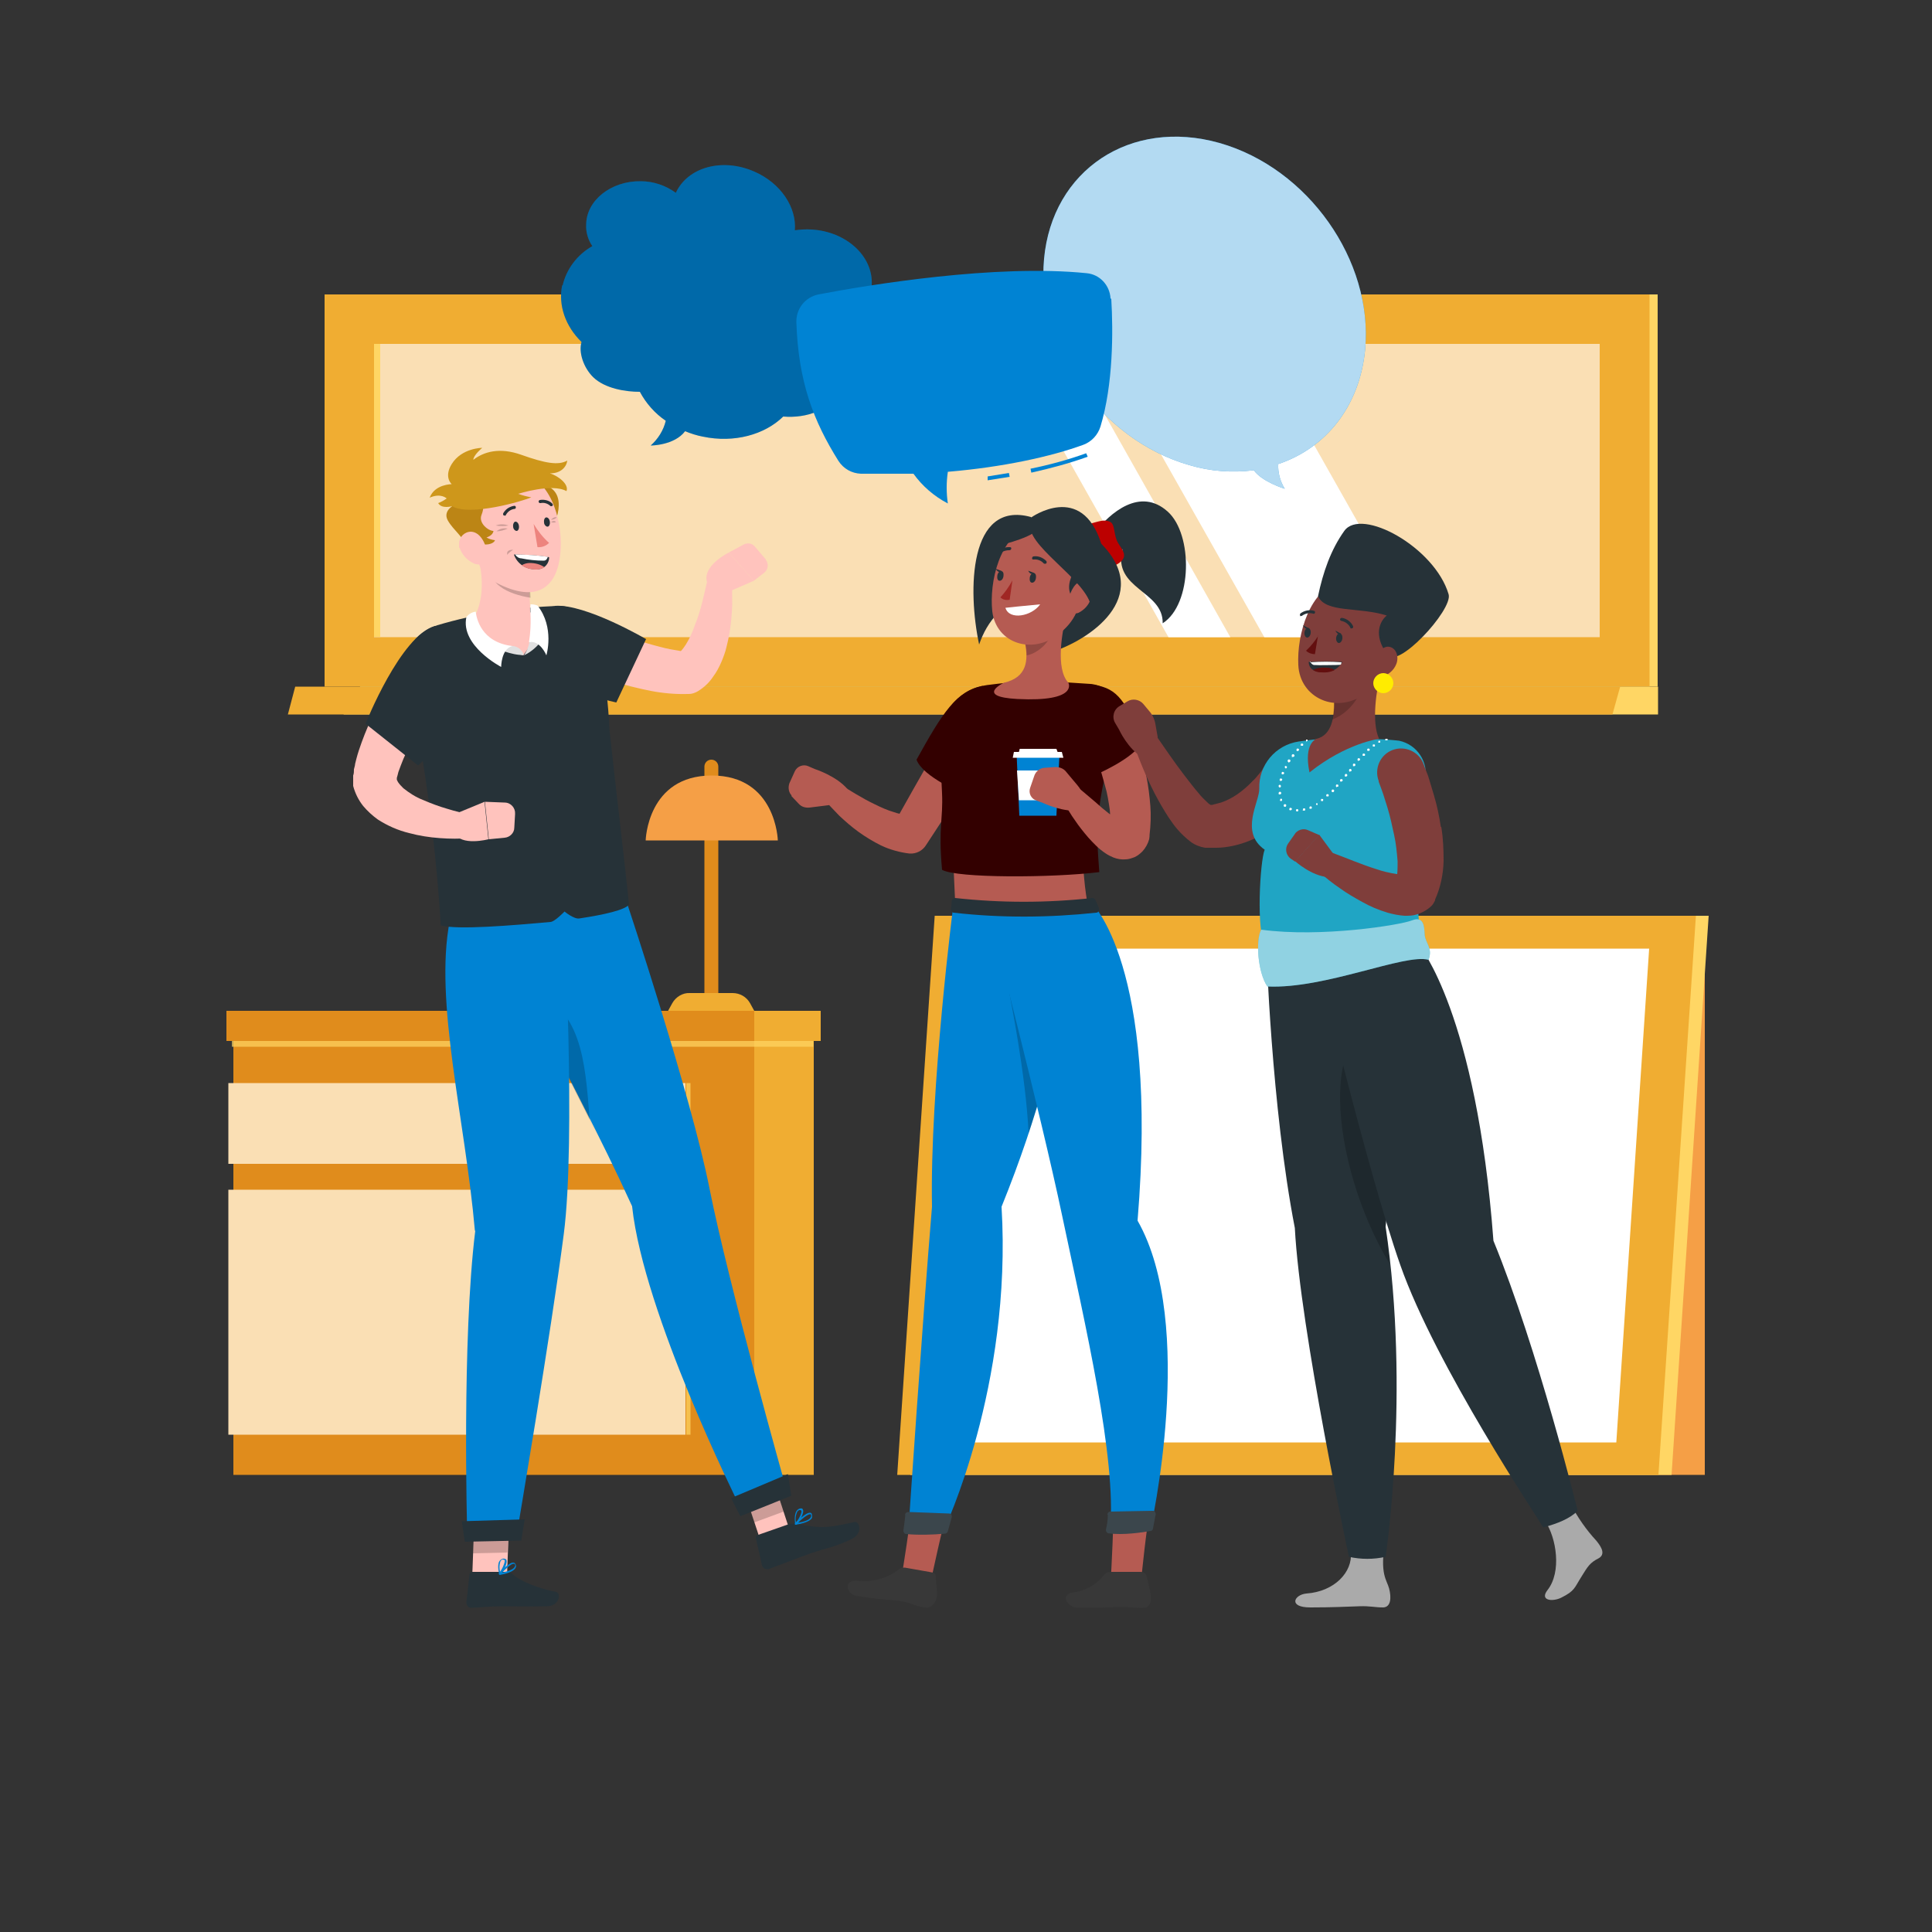 <?xml version="1.0" encoding="UTF-8"?>
<svg xmlns="http://www.w3.org/2000/svg" version="1.1" viewBox="0 0 500 500">
  <rect x="0" y="0" width="500" height="500" fill="#333333" stroke="none"/>
  <defs>
    <style>
      .cls-1 {
        mix-blend-mode: multiply;
      }

      .cls-1, .cls-2, .cls-3, .cls-4, .cls-5, .cls-6 {
        isolation: isolate;
      }

      .cls-1, .cls-4 {
        opacity: .7;
      }

      .cls-1, .cls-7 {
        fill: #ffd664;
      }

      .cls-8 {
        fill: #20a5c4;
      }

      .cls-9 {
        fill: #630f0f;
      }

      .cls-10 {
        fill: #263238;
      }

      .cls-11 {
        fill: #f0ad32;
      }

      .cls-12, .cls-3, .cls-4, .cls-6 {
        fill: #fff;
      }

      .cls-13 {
        fill: #383838;
      }

      .cls-14 {
        fill: #e08c1c;
      }

      .cls-15 {
        fill: #300;
      }

      .cls-16 {
        fill: #e0e0e0;
      }

      .cls-17 {
        fill: #fadfb4;
      }

      .cls-3 {
        opacity: .5;
      }

      .cls-18 {
        fill: #a02724;
      }

      .cls-19 {
        fill: #bc0000;
      }

      .cls-20 {
        fill: #7f3e3b;
      }

      .cls-5 {
        opacity: .2;
      }

      .cls-21 {
        fill: #b55b52;
      }

      .cls-22 {
        display: none;
      }

      .cls-23 {
        fill: #bc8515;
      }

      .cls-24 {
        fill: #f59f46;
      }

      .cls-25 {
        fill: #ce971b;
      }

      .cls-26 {
        fill: #aaa;
      }

      .cls-27 {
        fill: #ed847e;
      }

      .cls-28 {
        fill: #ffec00;
      }

      .cls-29 {
        fill: #0083d3;
      }

      .cls-30 {
        fill: #ffd18d;
      }

      .cls-31 {
        fill: #ffc3bd;
      }

      .cls-6 {
        opacity: .1;
      }
    </style>
  </defs>
  <!-- Generator: Adobe Illustrator 28.7.0, SVG Export Plug-In . SVG Version: 1.2.0 Build 136)  -->
  <g>
    <g id="Layer_1">
      <g id="Layer_1-2" data-name="Layer_1">
        <g class="cls-2">
          <g id="Layer_1-2">
            <g id="freepik--background-complete--inject-2">
              <rect class="cls-11" x="195.2" y="263.2" width="15.4" height="118.5"/>
              <rect class="cls-14" x="60.4" y="263.2" width="134.8" height="118.5"/>
              <rect class="cls-17" x="59.1" y="307.9" width="118.3" height="63.4"/>
              <rect class="cls-17" x="59.1" y="280.3" width="118.3" height="20.9"/>
              <rect class="cls-1" x="177.6" y="307.9" width="1.1" height="63.4"/>
              <rect class="cls-1" x="177.6" y="280.3" width="1.1" height="20.9"/>
              <rect class="cls-1" x="60" y="268.2" width="150.5" height="2.7"/>
              <rect class="cls-11" x="195.2" y="261.6" width="17.2" height="7.8"/>
              <rect class="cls-14" x="58.6" y="261.6" width="136.6" height="7.8"/>
              <rect class="cls-24" x="400.4" y="240.7" width="40.8" height="141"/>
              <polygon class="cls-7" points="235.6 381.7 432.6 381.7 442.2 237 245.2 237 235.6 381.7"/>
              <polygon class="cls-11" points="232.2 381.7 429.2 381.7 438.9 237 241.9 237 232.2 381.7"/>
              <polygon class="cls-12" points="244.2 373.3 418.3 373.3 426.8 245.5 252.8 245.5 244.2 373.3"/>
              <path class="cls-14" d="M185.9,257.2h-3.6v-58.8c0-1,.8-1.8,1.8-1.8h0c1,0,1.8.8,1.8,1.8v58.8Z"/>
              <path class="cls-11" d="M195.3,261.6h-22.4l1.1-2c.9-1.6,2.7-2.7,4.5-2.6h11.1c1.9,0,3.6,1,4.5,2.6l1.1,2h0Z"/>
              <path class="cls-24" d="M167.1,217.5s.4-16.8,17.1-16.8,17.1,16.8,17.1,16.8h-34.2Z"/>
              <rect class="cls-7" x="93.2" y="76.2" width="335.8" height="101.5"/>
              <rect class="cls-11" x="84" y="76.2" width="342.9" height="101.5"/>
              <polygon class="cls-7" points="93.2 177.7 429.1 177.7 429.1 184.9 88.9 184.9 93.2 177.7"/>
              <polygon class="cls-11" points="76.4 177.7 419.3 177.7 417.3 184.9 74.5 184.9 76.4 177.7"/>
              <rect class="cls-17" x="96.8" y="89" width="317.2" height="75.9"/>
              <polygon class="cls-12" points="368.2 164.9 325.3 89 284.3 89 327.2 164.9 368.2 164.9"/>
              <polygon class="cls-12" points="318.4 164.9 275.6 89 259.6 89 302.4 164.9 318.4 164.9"/>
              <rect class="cls-7" x="96.8" y="89" width="1.6" height="75.8"/>
            </g>
            <g id="freepik--Shadow--inject-2" class="cls-22">
              <ellipse id="freepik--path--inject-2" class="cls-30" cx="250.4" cy="415.9" rx="193.9" ry="11.3"/>
            </g>
            <g id="freepik--character-1--inject-2">
              <polygon class="cls-31" points="198.1 402.6 205.6 399.8 199.8 382.1 192.2 384.8 198.1 402.6"/>
              <path class="cls-10" d="M204.3,394.4l-8.3,2.9c-.3.1-.5.4-.4.7l1.6,7.1c.2.7.9,1.1,1.6,1h.1c3-1.1,7.2-2.8,10.9-4.1,4.4-1.5,5.7-1.4,10.6-3.7,3-1.4,2.1-4.7.7-4.4-6.4,1.4-8.2,1.8-14.7.5-.7-.2-1.4-.1-2.1,0h0Z"/>
              <polygon class="cls-5" points="199.8 382.1 202.8 391.2 195.2 394 192.2 384.8 199.8 382.1"/>
              <path class="cls-29" d="M205.9,394.6s-.1,0-.2-.1v-.2c.3-.3,2.9-3,4-2.8.2,0,.4.2.4.4h0c.1.3.1.7,0,1-.6,1-2.9,1.5-4.2,1.7h0ZM209.6,391.9c-.6,0-2.1,1.2-3.1,2.2,1.8-.3,3-.8,3.3-1.4s.1-.5,0-.7c0,0,0-.1-.2-.2h0Z"/>
              <path class="cls-29" d="M205.9,394.6h0s-.1,0-.1-.1c0,0-.4-2.2.3-3.4.2-.3.5-.6.9-.7h0c.5-.1.7,0,.8.3.4.8-.9,3.1-1.7,3.9h-.2ZM207.2,390.8h-.2c-.3,0-.5.2-.7.5-.4.9-.5,1.8-.3,2.7.8-.9,1.6-2.6,1.4-3.1h-.2Z"/>
              <path class="cls-29" d="M163.6,312.2c-17.5-38.4-30.8-54.8-29.5-75.5l28.2-2.9s16.6,49.9,21.3,73.7c4.9,24.7,19.9,77.9,19.9,77.9l-12.5,3.5s-24.4-48.9-27.4-76.6h0Z"/>
              <path class="cls-5" d="M136.8,255.9c3,9.1,8.3,18.9,14.8,31.9s.7,1.3,1,1.9c-1.2-15.7-2.2-28.9-15.8-33.8Z"/>
              <polygon class="cls-10" points="203.9 381.5 204.8 387.1 191.6 392.4 189.2 387.7 203.9 381.5"/>
              <polygon class="cls-31" points="122.8 392.4 122.1 411 131.1 410.9 131.8 392.2 122.8 392.4"/>
              <path class="cls-10" d="M130.9,406.8h-8.8c-.3.1-.6.4-.6.7l-.8,7.2c0,.7.5,1.4,1.2,1.4h0c3.2-.1,4.2-.4,8.1-.4s6.1.1,11.5,0c3.3,0,3.8-3.4,2.4-3.7-4.5-.9-9.2-2.7-11.2-4.6-.6-.4-1.3-.6-2-.6h.2Z"/>
              <polygon class="cls-5" points="122.8 392.4 122.4 402 131.3 401.8 131.8 392.2 122.8 392.4"/>
              <path class="cls-29" d="M129.3,407.5s-.1,0-.2-.1v-.2c.3-.3,2.7-3,3.8-2.8.2,0,.4.2.5.4h0c.2.3.2.7,0,1-.5,1-2.8,1.6-4.1,1.8h0ZM132.9,404.7c-.6,0-2,1.3-3,2.3,1.8-.4,3-.9,3.3-1.5s.1-.5,0-.7c0,0-.1-.1-.2-.1h-.1Z"/>
              <path class="cls-29" d="M129.3,407.5h0s-.1,0-.1-.1c0,0-.6-2.2,0-3.3.2-.3.5-.6.9-.7h0c.3-.1.7,0,.9.2.5.8-.7,3.1-1.5,3.9h-.2,0ZM130.3,403.6h-.2c-.3,0-.5.3-.6.5-.3.9-.3,1.8-.1,2.7.7-.9,1.4-2.7,1.2-3.1h-.3,0Z"/>
              <path class="cls-29" d="M122.9,318.5c-2.5-28.8-10.6-59.3-6.5-80.2l29.5-2.6s3.2,59.2,0,83.7c-3.3,25.5-12,76.7-12,76.7l-13,.2s-1.4-49.6,2.1-77.8h0Z"/>
              <polygon class="cls-10" points="135.8 393.2 134.9 398.7 120.3 399 119.5 393.7 135.8 393.2"/>
              <path class="cls-31" d="M189.3,149.6c0-1.7-1.2-3.1-2.8-3.2-1.7,0-3.1,1.2-3.2,2.8h0c-.5,2.1-1,4.4-1.5,6.4s-1.1,4.1-1.9,6c-.6,1.8-1.4,3.6-2.4,5.2-.4.6-.8,1.2-1.3,1.7-1.8-.3-3.6-.6-5.4-1.1-2.4-.6-5-1.4-7.5-2.2s-5-1.7-7.5-2.7-5-1.9-7.4-2.9h-.1c-3.2-1.2-6.7.5-7.8,3.6-1.1,3,.3,6.3,3.1,7.6,2.7,1.2,5.3,2.2,8,3.2s5.4,1.9,8.2,2.7,5.6,1.5,8.6,2.1c3.1.6,6.4.9,9.6.8h.3c.8,0,1.6-.3,2.3-.7,1.6-1,2.9-2.2,3.9-3.7.9-1.2,1.6-2.5,2.2-3.9.5-1.2,1-2.5,1.3-3.8.3-1.2.6-2.5.8-3.7.4-2.4.6-4.8.7-7.2,0-2.4,0-4.8-.2-7.2v.2h0Z"/>
              <path class="cls-31" d="M187.3,153.7l7.8-3.4-6.5-7.3s-7.3,3.6-5.5,8l4.2,2.6h0Z"/>
              <path class="cls-31" d="M198.2,144.8l-2.8-3.3c-.7-.9-1.9-1.1-2.9-.6l-3.9,2.1,6.5,7.3,2.7-2.1c1-.8,1.2-2.3.4-3.3h0Z"/>
              <path class="cls-10" d="M143.6,156.8c7.9-.6,23.6,8.6,23.6,8.6l-7.7,16.4c-4.8-1-9.3-2.9-13.4-5.5-2.2-1.4-11.9-18.8-2.5-19.4h0Z"/>
              <path class="cls-10" d="M144.4,156.8c-10.6.4-21.1,2-31.2,5-4.8,1.5-9,6-8.1,10.9,2.1,12,6.7,32.1,9,66.8,4.3,1.2,18.4,0,28.4-.9,1.1-.1,3.6-2.7,3.6-2.7,0,0,2.4,2,3.8,1.8,6.6-1,11.8-2.2,12.9-3.6-1-9.9-3.6-31.5-5.1-45.5-.2-5.5-1.1-15.8-3.3-21.5-2.2-5.5-4.1-10.4-10-10.3Z"/>
              <path class="cls-31" d="M124,145.2c1.3,5.9.9,12.2-2.5,16.4,2.5,3.7,8.2,6.6,13.9,8,3.6-4.4,3.4-8.9,1.8-11.3,0-3.4-.4-5.7-.2-8.2,0,0-13-4.9-13-4.9Z"/>
              <path class="cls-16" d="M135.6,169.6c.7-1,1.2-2.2,1.4-3.4.1-1.8,3.3-.6,3.3-.6-1.2,1.7-2.8,3.1-4.7,4Z"/>
              <path class="cls-16" d="M135.6,169.6c-.4-1.3-1.5-2.3-2.9-2.4-1.6-.2-3.2,0-4.7.4,0,0,4.5,2.1,7.6,1.9h0Z"/>
              <path class="cls-5" d="M128.2,143.5h0Z"/>
              <path class="cls-5" d="M137.1,150.1l-10.2-4.5c-1,5.4,4.3,8.1,10.4,9.1-.1-1.5-.2-3-.1-4.6h0Z"/>
              <path class="cls-23" d="M137.1,125.4c7.5-.9,9.2,4.4,5.9,11.2-3.6-2.6-5.8-6.7-5.9-11.2Z"/>
              <path class="cls-31" d="M121.6,135.2c1.5,7.8,1.5,12.9,6.6,15.5,11.2,5.9,16,.8,16.8-7.3.8-7.3-1.8-18.9-9.9-21-5.9-1.5-11.9,2-13.4,7.9-.4,1.6-.5,3.3,0,4.9h0Z"/>
              <path class="cls-23" d="M123.8,140.7c3,.7,4.2-.4,4.3-.9-.8-.1-1.5-.3-2.2-.7,0,0,1.7-.5,1.8-1.7-1.3,0-3.9-2-3.1-4.1s.5-2.7-.9-3.2c-2.5-.7-5.2-.8-7.8-.4.5.4,1,.7,1.6,1,0,0-3,1.5-1.6,4s4.4,4.6,4.2,6.1c2.4.9,3.6,0,3.6,0h0Z"/>
              <path class="cls-25" d="M142.4,122.5c2.7,0,4.2-1.6,4.4-3.3-2.3,1.3-5.7.7-11.9-1.5-5.6-2-9.7-.8-12.4,1.3,0-1.2,2.3-3.1,2.3-3.1,0,0-5.3,0-7.9,4.2-2.1,3.4,0,5.2,0,5.2,0,0-4.4,0-5.7,3.5,2.9-1.3,4.4.2,4.4.2-.7.5-1.4.9-2.2,1.2.9,1.6,3.6.8,3.6.8,4.6,2.7,18.3-1.3,20.5-2.3-1.2-.2-2.3-.5-3.4-.9,0,0,8.8-2.8,12.5-.7.7-1.7-2-3.9-4.3-4.6h0Z"/>
              <path class="cls-10" d="M142.1,144.2s-2.4-.6-9.1-.7c.8,2.4,3.2,4,5.8,3.8,1.6.2,3.1-1,3.3-2.7v-.4h0Z"/>
              <path class="cls-27" d="M137.1,145.7c1.3,0,2.7.3,3.8,1.1-.6.4-1.4.6-2.1.6-1.3,0-2.7-.3-3.8-1.1.6-.4,1.4-.6,2.1-.6Z"/>
              <path class="cls-12" d="M141.8,144.1c-.2.4-.3.9-1,1-2,0-4-.2-5.9-.6-.6,0-1.2-.4-1.6-1,2.8,0,5.7.2,8.5.6Z"/>
              <path class="cls-5" d="M132.8,142.3s-1.9-.2-1.5,1.3c.3-.6,1.5-1.3,1.5-1.3Z"/>
              <path class="cls-5" d="M131.6,136c-1.1-.4-2.3-.4-3.3,0,1.1.2,2.2.2,3.3,0Z"/>
              <path class="cls-5" d="M131.4,136.8c-1-.2-2.1,0-2.9.7,1,0,2-.3,2.9-.7Z"/>
              <path class="cls-5" d="M142.6,134.5s.8-.9,1.5-.6c-.4.4-.9.6-1.5.6Z"/>
              <path class="cls-5" d="M142.6,135.1s.8-.6,1.3,0c-.4.2-.9.2-1.3,0Z"/>
              <path class="cls-31" d="M119,141.9c.6,1.7,1.9,3.1,3.6,3.9,2.2,1,3.7-.9,3.4-3.1-.3-2-1.7-5-4.1-5.1-1.7,0-3.1,1.4-3.1,3.1s0,.8.2,1.2h0Z"/>
              <path class="cls-10" d="M132.8,136.3c0,.6.5,1.1.9,1.1s.7-.6.6-1.3-.5-1.1-.9-1.1-.7.7-.6,1.3Z"/>
              <path class="cls-10" d="M140.8,135.2c0,.6.5,1.1.9,1.1s.7-.6.6-1.3-.5-1.1-.9-1.1-.7.6-.6,1.3Z"/>
              <path class="cls-27" d="M138.1,135.6c1.1,1.8,2.4,3.5,4,4.9-.8.8-1.9,1.2-3,1.1l-1-6Z"/>
              <path class="cls-10" d="M130.6,133.4h-.2c-.2,0-.2-.3-.2-.5h0c.6-1.1,1.6-1.8,2.9-2,.2,0,.4.1.4.4h0c0,.2-.1.4-.3.4h0c-1,.1-1.8.7-2.3,1.6,0,.1-.2.2-.3.2h0Z"/>
              <path class="cls-10" d="M142.9,131h-.4c-.7-.7-1.7-1-2.6-.8-.2,0-.4,0-.5-.3h0c0-.2,0-.4.3-.5,1.2-.2,2.5.1,3.3,1,.1.2.1.4,0,.5h-.2,0Z"/>
              <path class="cls-31" d="M122.6,211h-.2c-2.2-.5-4.5-1-6.7-1.7-2.1-.6-4.2-1.4-6.3-2.3-1.8-.7-3.5-1.8-5-3-.5-.5-1-1-1.4-1.6l-.3-.6h0v-.5l.2-.7.2-.8c.4-1.1.8-2.2,1.3-3.4,1-2.3,2.2-4.7,3.4-7.1s2.4-4.8,3.7-7.1l3.8-7.1h0c1.6-3,.5-6.7-2.5-8.3-2.9-1.6-6.5-.6-8.1,2.3-1.5,2.5-2.8,4.9-4.1,7.4s-2.6,5-3.7,7.6-2.3,5.2-3.3,8c-.5,1.4-1,2.8-1.4,4.4l-.3,1.2c0,.4-.2.9-.3,1.4,0,.5,0,1.1-.2,1.6v2h0v.7c.5,1.9,1.4,3.7,2.6,5.2,1.1,1.3,2.4,2.5,3.8,3.5,2.5,1.6,5.2,2.8,8.1,3.5,2.6.7,5.2,1.1,7.9,1.3,2.6.2,5.2.2,7.8,0,1.7.1,3.1-1.1,3.2-2.8s-1.1-3.1-2.8-3.2h.6Z"/>
              <path class="cls-10" d="M112.6,162c-8.9,2.4-18,25.3-18,25.3l13.6,10.8s8.4-7.3,10.2-15.8c1.4-6.6,3.3-22.7-5.8-20.2h0Z"/>
              <path class="cls-31" d="M117.9,210.6l7.5-3.1,1,9.7s-7.2,1.9-8.8-1.7l.3-5h0Z"/>
              <path class="cls-31" d="M133.3,210.7l-.2,3.5c0,1.4-1.2,2.5-2.5,2.6l-4.1.4-1-9.7,5.1.2c1.6,0,2.8,1.4,2.7,2.9h0Z"/>
              <path class="cls-12" d="M123.1,158.2c.2,1.8,1.4,8,9.5,9-2.9.7-2.9,5.4-2.9,5.4,0,0-10.6-5.5-9-12.9.6-.8,1.5-1.3,2.4-1.4h0Z"/>
              <path class="cls-12" d="M137.3,156.4c-.2,1.9.4,4.6-.4,9.8,2.9-.6,4.5,3.4,4.5,3.4,0,0,2.2-7.2-2.3-12.9-.6-.2-1.1-.3-1.7-.3h-.1Z"/>
            </g>
            <g id="freepik--character-2--inject-2">
              <path class="cls-10" d="M283.1,138.1c4.2-5.5,12-12.1,19.1-5.7,6.6,5.9,6.4,24-1.3,28.9.2-8.5-13.1-8.8-10.4-19.2-1.4,1.8-3.1,3.4-5,4.6l-2.4-8.6h0Z"/>
              <path class="cls-19" d="M281.2,135.8c3.6-1,4.5-1.4,6-.8s.9,3.5,2.2,5.6,3.1,3.9-1.2,5.9c-3.8-2.4-6.4-6.3-7-10.8h0Z"/>
              <path class="cls-10" d="M266.8,133.8c-16.1-4.4-16.4,19-13.4,33,1-3,2.6-5.8,4.8-8.1l13.8,10.1c9.7-3,26.6-14.2,13-28.1-5.1-16.1-18.1-6.8-18.1-6.8h0Z"/>
              <path class="cls-21" d="M288.1,387.3l9.9.7c-1.4,7.9-2.6,20.3-2.6,20.3h-7.9s.9-15.6.6-21Z"/>
              <path class="cls-21" d="M236.1,387.3l9.8.7c-2.2,7.9-4.8,20.3-4.8,20.3h-7.8s2.6-15.6,2.8-21Z"/>
              <path class="cls-13" d="M278.9,416.1c6.8,0,6.3-.1,10.2-.2,3.3-.1,4,.3,6.7.2,2.2,0,2.3-2.2,1.8-4.6-.2-.9-.5-2-.8-3.4-.1-.8-.8-1.3-1.6-1.3h-8c-.6,0-1.1.3-1.5.8-1.9,2.5-4.8,4.1-7.9,4.5-3.7.5-1.5,4,1.2,4h-.1Z"/>
              <path class="cls-13" d="M221.6,413c6.6,1.1,7.3.8,11,1.3,3.2.4,3.5,1.2,6.7,1.7,2.1.4,3.3-1.9,3.2-3.8,0-1.1-.3-2.5-.3-3.8s-.5-1.4-1.2-1.5l-6.8-1.2c-.5,0-1.1,0-1.5.4-3.1,2.4-7,3.5-10.9,3-3.6-.3-2.8,3.4-.2,3.9Z"/>
              <path class="cls-29" d="M246.8,233.6s-6.2,48.2-5.6,78.7c-2.4,28.7-6.1,83.6-6.1,83.6.1,1.5,7.9.9,9.2,0,0,0,17.7-37.1,14.9-83.6,19.7-48.6,18.5-78.8,18.5-78.8h-30.9Z"/>
              <path class="cls-5" d="M272.2,272.5c-1.5,6.3-3.5,13.2-6,20.8-.7-15.2-4.9-35.7-5-36.4l11,15.6Z"/>
              <path class="cls-29" d="M255.2,233.6s14.1,54.4,19.7,81.1c5.9,28,14.1,62.7,12.4,81.3,1.6.9,7.2,1,10.4,0,0,0,12.1-53.1-3.3-80.1,5.5-66.4-12-82.3-12-82.3h-27.2Z"/>
              <path class="cls-10" d="M286.7,392.1c0,1.3-.2,2.6-.5,3.8,0,.4.2.8.6.9h0c3.8.6,9.3-.3,11-.6.3,0,.6-.3.6-.7l.7-3.6c0-.4-.2-.8-.6-.9h-.2l-11,.2c-.4,0-.7.4-.7.8h.1Z"/>
              <path class="cls-6" d="M286.7,392.1c0,1.3-.2,2.6-.5,3.8,0,.4.2.8.6.9h0c3.8.6,9.3-.3,11-.6.3,0,.6-.3.6-.7l.7-3.6c0-.4-.2-.8-.6-.9h-.2l-11,.2c-.4,0-.7.4-.7.8h.1Z"/>
              <path class="cls-10" d="M234.3,392c-.1,1-.3,2.8-.5,4.1,0,.4.2.8.6.9h0c3.4.3,6.8.2,10.2-.1.3,0,.6-.3.7-.6l1-3.6c.1-.4,0-.8-.5-1h-.2l-10.5-.4c-.5,0-.8.3-.9.7h0Z"/>
              <path class="cls-6" d="M234.3,392c-.1,1-.3,2.8-.5,4.1,0,.4.2.8.6.9h0c3.4.3,6.8.2,10.2-.1.3,0,.6-.3.7-.6l1-3.6c.1-.4,0-.8-.5-1h-.2l-10.5-.4c-.5,0-.8.3-.9.7h0Z"/>
              <path class="cls-21" d="M255.2,183.3c-2.6-1.6-6-.8-7.6,1.8h0c-1.4,2.3-2.8,4.7-4.2,7s-2.7,4.7-4.1,7c-2.2,3.8-4.3,7.6-6.5,11.5-.4-.1-.9-.2-1.4-.4-1.7-.5-3.3-1.2-4.9-2-1.7-.8-3.3-1.7-5-2.7s-3.3-2-4.9-3.1h-.1c-1.3-.9-3-.6-3.8.7-.7,1-.6,2.3.2,3.3.7.9,1.4,1.7,2.1,2.4s1.5,1.6,2.2,2.3c1.6,1.5,3.2,2.9,5,4.2s3.8,2.5,5.8,3.5c2.3,1.1,4.9,1.8,7.4,2.1,1.7.1,3.3-.7,4.2-2.1l.2-.3c3-4.6,6-9.1,8.9-13.8,1.4-2.3,2.9-4.6,4.3-7s2.8-4.7,4.1-7.1c1.4-2.6.5-5.8-2-7.4h.1Z"/>
              <path class="cls-21" d="M204.8,206l1.9,2c.7.8,1.7,1.1,2.8,1l4.8-.6c1.9-.3,3.6-1.4,4.5-3.1l.6-1c-2.9-3.5-8.6-5.3-8.6-5.3l-1.6-.7c-1.3-.6-2.9,0-3.5,1.3h0l-1.4,3.1c-.4,1.1-.2,2.4.6,3.2h-.1Z"/>
              <path class="cls-15" d="M254.3,177.5c-6.8,1.3-10.4,7-17.1,19.1,1.6,4.5,12.1,8.8,12.1,8.8,0,0,16.1-19.1,5-27.8h0Z"/>
              <path class="cls-21" d="M280.4,225.1c.2,2.8.5,5.7,1,8.5h-34.2l-.4-8.7s26.5-1.5,33.6.3h0Z"/>
              <path class="cls-15" d="M243.6,189.5c-.2,5.3-.1,10.6.2,15.8.3,6.9-1,8.6,0,19.8,3.8,2.2,28.5,2.1,40.7.6-.7-9.8-1.6-16.3,5-38.2,1.5-5.1-1.9-10-7.3-10.5-1.5-.1-3-.2-4.6-.3-5.6-.4-11.1-.4-16.7,0-1.8.1-3.7.4-5.5.6-6.5.9-11.6,6.2-11.8,12.3h0Z"/>
              <path class="cls-21" d="M276.3,157.9c-1.5,5.4-3.2,15.2.2,18.8,0,0,2.7,5-13.2,4.2-11.1-.6-3.5-4.2-3.5-4.2,6.1-1.4,6.3-5.9,5.5-10.1l10.9-8.8h.1Z"/>
              <path class="cls-5" d="M271.9,161.4l-6.5,5.2c.2,1,.3,2,.3,3,2.3-.3,5.6-2.9,6.1-5.2.2-1,.3-2,.1-2.9h0Z"/>
              <path class="cls-21" d="M281.1,148.2c-1.5,8.2-2,11.6-6.7,15.6-7,5.9-16.6,2.8-17.6-5.6-.8-7.5,1.8-19.6,10.2-22.3,5.5-2,11.6.9,13.6,6.4.7,1.9.8,3.9.4,5.8h.1Z"/>
              <path class="cls-10" d="M278.1,147.7c-3.2,5.1,0,7.6,0,7.6l3.7-3.6-3.7-4Z"/>
              <path class="cls-12" d="M260.2,157.3s4.5-.5,9-.9c-2.2,3.1-8,4.2-9,.9Z"/>
              <path class="cls-10" d="M268.1,149.6c-.1.7-.5,1.2-1,1.2s-.7-.6-.6-1.3.5-1.2,1-1.2.7.6.6,1.3Z"/>
              <path class="cls-10" d="M259.7,149.1c-.1.7-.5,1.2-1,1.2s-.7-.6-.6-1.3.5-1.2,1-1.2.7.6.6,1.3Z"/>
              <path class="cls-10" d="M259.3,147.8l-1.6-.6s.7,1.4,1.6.6Z"/>
              <path class="cls-18" d="M261.9,150.4c-.8,1.5-1.9,3-3,4.2.6.6,1.5.8,2.4.6l.7-4.9h-.1Z"/>
              <path class="cls-21" d="M282.2,155.2c-.5,1.5-1.7,2.7-3.1,3.4-1.8.7-2.9-1.4-2.5-3.6.4-2,1.8-4.8,3.7-4.5s2.7,2.7,1.9,4.7h0Z"/>
              <path class="cls-10" d="M266.8,135c-2.3,5.8,14.7,15,15.6,22.2,4.2-7.1.1-27.6-15.6-22.2Z"/>
              <path class="cls-10" d="M267.9,134.7c-5.9,1.6-7.6,6-7.6,6,0,0,12.3-3.1,7.6-6Z"/>
              <path class="cls-10" d="M270.4,145.9c-.1,0-.2,0-.3-.1-.7-.8-1.7-1.1-2.6-1-.2,0-.4,0-.4-.3h0c0-.2.1-.4.3-.5,1.3-.2,2.5.3,3.4,1.2.1.2.1.4,0,.6,0,0-.2.1-.3.1h-.1Z"/>
              <path class="cls-10" d="M258.2,143.7h-.3c-.2-.2-.2-.4,0-.6h0c.9-1,2.1-1.6,3.5-1.5.2,0,.4.2.3.4h0c0,.2-.2.4-.5.4-1.1,0-2.1.4-2.7,1.2,0,0-.2.1-.3.1h0Z"/>
              <path class="cls-10" d="M267.7,148.3l-1.6-.6s.6,1.4,1.6.6Z"/>
              <polygon class="cls-29" points="273.4 211.1 263.8 211.1 263.1 195.3 274.2 195.3 273.4 211.1"/>
              <polygon class="cls-12" points="270.4 207.1 263.7 207.1 263.2 199.4 270.4 199.4 270.4 207.1"/>
              <polygon class="cls-12" points="274.8 194.6 273.7 194.6 273.4 193.8 263.9 193.8 263.7 194.6 262.4 194.6 262.1 196.1 275.2 196.1 274.8 194.6"/>
              <path class="cls-21" d="M270.4,198.7l2.7-.2c1,0,2,.3,2.7,1.1l3.1,3.7c1.3,1.5,1.7,3.5,1.2,5.3l-.3,1.1c-4.5.7-9.9-1.9-9.9-1.9l-1.6-.6c-1.4-.4-2.2-1.9-1.7-3.3h0l1.1-3.2c.4-1.1,1.4-1.9,2.6-2h0Z"/>
              <path class="cls-21" d="M297.7,208.5c-.2-2.5-.5-5-1-7.5-.5-2.4-1.1-4.8-1.9-7.2s-.8-2.3-1.2-3.5c-.2-.6-.5-1.2-.7-1.8s-.5-1.1-.8-1.8c-1.2-2.8-4.5-4.1-7.3-2.8-2.8,1.2-4,4.5-2.8,7.3v.3c.1,0,.6,1.3.6,1.3l.6,1.5c.4,1,.7,2,1,3,.7,2,1.2,4.1,1.8,6.1s.9,4.1,1.2,6.1c0,.4.1.8.1,1.2h-.1c-1.3-1-2.6-2.1-3.8-3.2l-3.9-3.3h0c-1.2-1.1-2.9-.9-3.9.3-.7.9-.9,2.1-.3,3.1.9,1.6,1.8,3.2,2.9,4.7,1,1.5,2.2,3,3.4,4.4.6.7,1.3,1.4,2,2.1.8.8,1.7,1.5,2.6,2.1.6.4,1.2.7,1.9,1,1,.4,2.1.6,3.2.5.8,0,1.6-.3,2.4-.6.8-.4,1.4-.9,2-1.5.8-.9,1.4-2,1.7-3.1,0-.2.1-.5.1-.8v-.3c.3-2.5.4-5.1.2-7.7h0Z"/>
              <path class="cls-15" d="M282.4,177.1c6,.9,8.4,2.7,13.3,14.8-2.2,4.5-12.6,8.8-12.6,8.8,0,0-6.9-15.6-.7-23.6h0Z"/>
              <path class="cls-10" d="M246.8,236.2c12.3,1.4,24.7,1.3,36.9,0,.5,0,.8-.5.7-1v-.2c-.3-.7-.6-1.4-.9-2.1-.1-.3-.5-.5-.8-.5-11.8,1.3-23.7,1.3-35.5,0-.4,0-.8.3-.9.7h0c0,.7-.1,1.5-.2,2.2,0,.4.3.9.7.9h0Z"/>
            </g>
            <g id="freepik--character-3--inject-2">
              <path class="cls-26" d="M338.1,412.4c7.2-.5,12-5.5,11.5-10.7-.3-2.9,8.9-3.1,8.9-3.1-1.5,8.9.4,10.2,1,12.5s.5,4.8-1.5,4.9c-2.3,0-3.3-.4-6.2-.3-3.3.1-6.9.3-12.7.3s-4.2-3.3-1-3.6h0Z"/>
              <path class="cls-10" d="M327.7,244.7s1.3,41.7,7.4,73.1c1.4,26.6,14,85.1,14,85.1,3.1.7,6.4.7,9.5,0,0,0,6.4-42.7,0-85.4,4.6-44.8,3.1-72.7,3.1-72.7h-34Z"/>
              <path class="cls-5" d="M361.7,265.5c-.2,12.5-1,30.2-3.2,51.9.5,3.2.9,6.4,1.1,9.6-15.6-25.8-19.2-66.4,2.1-61.5Z"/>
              <path class="cls-26" d="M413.1,398.7c-2.6-2.8-4.8-6-6.6-9.4,0,0-8.2,2-6.6,4.4,2.9,4.3,4.3,13.1.6,17.8-2.1,2.7,1.2,3.1,3.5,2,3.6-1.8,3.4-2.5,5.3-5.5,1.6-2.6,2.2-3.6,4.4-4.7,1.8-1,.9-2.8-.6-4.6h0Z"/>
              <path class="cls-10" d="M339.9,244.7s13.8,58,22.5,82.7c9.1,26,36,66.1,37,67.9,3.6-1,6.8-2.2,8.9-4.3,0,0-10.2-41.6-21.8-69.9-4.4-58.9-19.2-76.4-19.2-76.4h-27.4Z"/>
              <path class="cls-20" d="M299.6,190.7l-.6-3.4c-.2-1.2-.8-2.4-1.6-3.3l-1.5-1.8c-1-1.2-2.8-1.5-4.1-.7l-2,1.2c-1.6.9-2.1,2.9-1.2,4.4h0l1,1.7s2.3,5.1,6.2,7.3l1-.7c1.7-1,2.7-2.8,2.8-4.8h0Z"/>
              <path class="cls-20" d="M335.8,195.8c-3-1.6-6.7-.6-8.4,2.4h0c0,.1-.2.3-.2.3l-.4.5c-.2.4-.5.7-.8,1.1-.6.7-1.1,1.4-1.8,2-1.2,1.3-2.5,2.4-3.9,3.4-1.3.9-2.8,1.7-4.3,2.2-.8.2-1.5.4-2.3.6h-.4c-.4-.2-.7-.5-1-.8-.7-.7-1.4-1.3-2-2.1-1.3-1.5-2.6-3.2-3.9-4.9-2.6-3.4-5.1-7.1-7.6-10.7h0c-1-1.5-2.9-1.8-4.3-.8-1.1.8-1.5,2.2-1.1,3.5,1.5,4.4,3.3,8.7,5.4,12.8,1.1,2.1,2.3,4.2,3.6,6.2.7,1,1.4,2.1,2.3,3.1,1,1.2,2.2,2.3,3.5,3.3,1.1.8,2.4,1.3,3.7,1.5h2.9c1.4,0,2.9-.2,4.3-.5,2.8-.6,5.5-1.7,7.9-3.1,2.4-1.4,4.5-3.1,6.4-5.1.9-1,1.8-2,2.6-3,.4-.5.8-1.1,1.2-1.6l.6-.9.3-.5.3-.6c1.6-3,.5-6.7-2.4-8.4h-.2Z"/>
              <path class="cls-8" d="M325.9,204.1c.1,3.4-5.2,11.2,1.4,15.8-1.2,2.8-2.3,21.5.2,24.8,3.6,2.7,23.4,2.2,39.8,0,.7-6.8-3-20.8,1.5-42.7,1-4.7-2-9.3-6.7-10.3-.3,0-.6-.1-.9-.1-1.4-.1-2.8-.3-4.3-.3-5.2-.4-10.5-.4-15.7,0-1.7.1-3.4.4-5.1.6-6,.9-10.4,6.1-10.2,12.2h0Z"/>
              <path class="cls-20" d="M357.4,173.6c-1.2,5-2.5,13.3-.5,17.6,0,0-8.5,1.1-18,8.7-1.6-7.6,1.8-8.7,1.8-8.7,4-.9,4.6-5.7,4.6-9.5l12.1-8.2h0Z"/>
              <path class="cls-5" d="M345.2,181.8l6.9-4.7c0,1.1-.2,2.1-.6,3.1-1.5,2.7-3.8,4.9-6.7,6,.3-1.4.4-2.9.4-4.4h0Z"/>
              <path class="cls-20" d="M360.7,164.4c-2,8.2-2.6,11.7-7.5,15.2-7.3,5.3-16.8,1.1-17.2-7.5-.4-7.8,2.9-19.9,11.4-21.8s15.3,5.8,13.3,14h0Z"/>
              <path class="cls-10" d="M358.9,169.2c-3.5-4.8-1.8-8.5,0-9.9-7.2-2.3-15.8-.6-17.8-5,1.3-6.2,3.3-12,6.8-16.9,4.4-6.2,23.4,4.2,27,16.4,1.2,4-13.8,20.2-15.9,15.4h-.1Z"/>
              <path class="cls-10" d="M347.4,165.3c-.1.7-.6,1.2-1,1.1s-.7-.7-.6-1.4.6-1.2,1-1.1.7.7.6,1.4Z"/>
              <path class="cls-10" d="M339.2,163.9c-.1.7-.6,1.2-1,1.1s-.7-.7-.6-1.4.6-1.2,1-1.1.7.7.6,1.4Z"/>
              <path class="cls-10" d="M338.7,162.6l-1.5-.8s.6,1.4,1.5.8Z"/>
              <path class="cls-9" d="M341.2,164.5c-.9,1.4-1.9,2.7-3.2,3.9.6.6,1.5.9,2.3.9l.8-4.8h.1Z"/>
              <path class="cls-20" d="M361.3,172c-.6,1.4-1.8,2.5-3.3,3-1.9.5-2.8-1.5-2.3-3.6.5-1.9,2-4.4,3.9-4s2.5,2.8,1.7,4.6h0Z"/>
              <path class="cls-28" d="M360.6,176.8c0,1.4-1.2,2.6-2.6,2.6s-2.6-1.2-2.6-2.6,1.2-2.6,2.6-2.6h0c1.4,0,2.6,1.2,2.6,2.6Z"/>
              <path class="cls-10" d="M349.7,162.7c-.1,0-.2-.1-.2-.2-.4-.9-1.3-1.6-2.3-1.8-.2,0-.4-.2-.4-.4s.2-.4.5-.4c1.3.2,2.4,1.1,2.9,2.2,0,.2,0,.4-.2.5h-.3Z"/>
              <path class="cls-10" d="M336.7,159.5c-.1,0-.2,0-.2-.1-.1-.2-.1-.4,0-.6,1-.8,2.4-1.1,3.6-.7.2,0,.3.3.2.5,0,.2-.3.3-.5.2-1-.3-2.1,0-2.9.6h-.3,0Z"/>
              <path class="cls-10" d="M347.1,164l-1.5-.8s.6,1.4,1.5.8Z"/>
              <path class="cls-5" d="M368.2,206.3c-.8,4.6-1.3,9.3-1.5,14.1-3.8-5.2-8-14.7-7.8-19.1l9.3,5.1h0Z"/>
              <path class="cls-20" d="M344.8,220.6l-3.4-4.6-6.2,6.9s4.2,3.8,8.5,4.1l.6-1.1c1-1.6,1.2-3.6.5-5.4h0Z"/>
              <path class="cls-20" d="M335.2,215.7l-1.9,2.7c-.8,1.2-.5,2.9.7,3.8l1.2.8,6.2-6.9-3-1.3c-1.2-.5-2.6,0-3.3,1h0Z"/>
              <path class="cls-20" d="M372.9,214.1c-.4-2.8-1-5.6-1.8-8.3-.4-1.4-.8-2.7-1.2-4-.2-.7-.4-1.3-.7-2s-.5-1.3-.8-2.1c-1.2-3.2-4.8-4.8-8-3.6s-4.8,4.8-3.6,8h0v.2l.6,1.6.6,1.7c.4,1.2.7,2.3,1.1,3.5.7,2.3,1.2,4.7,1.7,7,.5,2.2.7,4.5.9,6.8,0,1.1,0,2.2-.1,3.3h-.2c-1.8-.3-3.6-.7-5.3-1.3-1.9-.6-3.8-1.3-5.6-2s-3.8-1.5-5.7-2.2h-.1c-1.6-.6-3.4.2-4,1.8-.5,1.2-.1,2.6.9,3.4,1.7,1.4,3.4,2.8,5.2,4,1.8,1.3,3.7,2.4,5.7,3.5,2.1,1.2,4.3,2.1,6.6,2.8,1.4.4,2.9.7,4.4.8,1,0,2.1,0,3-.3,1.4-.4,2.7-1.1,3.8-2.1.5-.4.8-1,1.1-1.6v-.2c1.4-3.1,2.1-6.5,2.2-9.9,0-3-.1-5.9-.6-8.9h-.1Z"/>
              <path class="cls-10" d="M338.7,171.3c2.9-.2,5.8-.2,8.7,0-.9,1.6-2.4,2.8-5.7,2.6s-3-2.7-3-2.7h0Z"/>
              <path class="cls-9" d="M343.4,172.8c-1.2-.1-2.5,0-3.6.6.6.4,1.3.6,2,.6,1.2.1,2.5,0,3.6-.6-.6-.4-1.3-.6-2-.6Z"/>
              <path class="cls-12" d="M339.1,171.2c.1.4.5.8.9.9,1.9.1,3.8,0,5.7,0s1.2-.2,1.5-.7c-2.7-.2-5.4-.2-8.2,0v-.2h.1Z"/>
              <path class="cls-12" d="M338.2,191.9s-.2,0-.2-.1h0v-.4h.4v.2h0v.2h-.2q0,0,0,0h0Z"/>
              <path class="cls-12" d="M335.4,209.7c0-.2.1-.3.3-.3h0c.2,0,.3.1.3.3h0c0,.2-.1.3-.3.3h0c-.2,0-.3-.1-.3-.3ZM337.2,209.6c0-.2,0-.4.2-.4h0c.2,0,.4,0,.4.2h0c0,.2,0,.4-.3.4h-.1c-.1,0-.3-.1-.3-.2h0ZM333.9,209.7c-.2,0-.3-.2-.2-.4h0c0-.2.2-.3.4-.2h0c.2,0,.3.2.2.4h0c0,.1-.2.2-.3.2h-.1ZM338.9,209.1c0-.2,0-.4.2-.4h0c.2,0,.4,0,.4.2h0c0,.2,0,.4-.2.4h-.1c-.2,0-.3,0-.4-.2h.1ZM332.3,208.7c-.1-.1-.1-.3,0-.5h0c.1-.1.3-.1.5,0h0c.1.1.1.3,0,.5h0s-.1.1-.2.1h0c-.1,0-.3,0-.3-.1h0ZM340.6,208.3v-.4h.4v.4h-.2c-.1,0-.3,0-.4-.2h0l.2.2ZM341.9,207.3c-.1-.1,0-.4,0-.5h0c.1-.1.3,0,.5,0h0c.1.1,0,.3,0,.5h-.6.1ZM331.3,207.1c0-.1,0-.3.1-.4h0c.2,0,.4,0,.4.2h0c0,.2,0,.4-.2.4h-.1c-.1,0-.2,0-.3-.2h.1ZM343.3,206.1c-.1-.1-.1-.3,0-.5h0c.1-.1.3-.1.5,0h0c.1.1.1.3,0,.5h-.5.1-.1ZM330.9,205.3c0-.2.1-.3.3-.4h0c.2,0,.3.1.4.3h0c0,.2-.1.3-.3.4h0c-.2,0-.4,0-.4-.2h0ZM344.7,204.9c-.1-.1-.1-.3,0-.5h0c.1-.1.3-.1.5,0h0c.1.1.1.3,0,.5h0s-.1.1-.2.1h-.3.1-.1ZM331.2,203.8c-.2,0-.3-.2-.3-.4h0c0-.2.2-.3.3-.3h0c.2,0,.3.2.3.4h0c0,.2-.2.3-.3.3h0ZM345.8,203.6c-.1-.1-.1-.3,0-.5h0c.1-.1.3-.1.5,0h0c.1.1.1.3,0,.5h-.2c-.1.1-.2.1-.3.1h.1-.1ZM346.9,202.2c-.1-.1-.2-.3,0-.5h0c.1-.1.3-.1.5,0h0c.1.1.1.3,0,.5h-.2c0,.1-.2.1-.3.1h.1-.1ZM331.4,202.1c-.2,0-.3-.2-.2-.4h0c0-.2.2-.3.4-.2h0c.2,0,.3.2.2.4h0c0,.1-.2.2-.3.2h-.1ZM348.1,200.9c-.1-.1-.1-.3,0-.5h0c.1-.1.3-.2.5,0h0c.1.1.1.3,0,.5h-.2c0,.1-.2.1-.3.1h0ZM331.9,200.4c-.2,0-.3-.2-.2-.4h0c0-.2.2-.3.4-.2h0c.2,0,.3.3.2.4h0c0,.1-.2.2-.3.2h-.1ZM349.2,199.6c-.1-.1-.1-.3,0-.5h0c.1-.1.3-.2.5,0h0c.1.1.1.3,0,.5h-.2c0,.1-.2.1-.3.1h0ZM332.7,198.8c-.2,0-.2-.3-.2-.4h0c0-.2.3-.2.4-.1h0c.2,0,.2.3.1.4h0c0,.1-.2.2-.3.2h-.2.2ZM350.2,198.2c-.1-.1-.1-.3,0-.5h0c.1-.1.3-.1.5,0h0c.1.1.1.3,0,.5h0s-.2.1-.3.1h0s-.2,0-.3-.1h0ZM333.4,197.2c-.2-.1-.2-.3-.1-.5h0c.1-.2.3-.2.5-.1h0c.2.1.2.3.1.5h0s-.2.2-.3.2h-.2ZM351.4,196.8c-.1-.1-.1-.3,0-.5h0c.1-.1.3-.1.5,0h0c.1.1.1.3,0,.5h-.2c0,.1-.2.1-.3.1h0ZM334.4,195.7c-.1-.1-.2-.3,0-.4h0c.1-.1.3-.2.5,0h0c.1.1.2.3,0,.5h0s-.2.1-.3.1h-.3v-.2h0ZM352.7,195.6c-.1-.1-.1-.3,0-.5h0c.1-.1.3-.1.5,0h0c.1.1.1.3,0,.5h-.5ZM353.9,194.3c-.1-.1-.1-.3,0-.5h0c.1-.1.3-.1.5,0h0c.1.1.1.3,0,.5h-.5ZM335.6,194.3c-.1-.1-.1-.3,0-.5h0c.1-.1.3-.1.5,0h0c.1.1.1.3,0,.5h-.2c-.1.1-.2.1-.3.1h0ZM355.3,193.2c-.1-.1,0-.4,0-.5h0c.1-.1.4,0,.5,0h0c.1.1,0,.4,0,.5h-.2c-.1,0-.3,0-.3-.1h0ZM336.7,193c-.1-.1-.1-.3,0-.5h0c.1-.1.3-.1.5,0h0c.1.1.1.3,0,.5h-.5ZM356.7,192.2c0-.2,0-.4.1-.5h0c.2,0,.4,0,.4.1h0c0,.2,0,.4-.1.4h-.6.2Z"/>
              <path class="cls-12" d="M358.7,191.6h-.2v-.2s0-.2.1-.2h.5v.2h0v.2h-.4Z"/>
              <path class="cls-8" d="M326.4,240.6c-1.5,2.6-.9,11.1,1.6,14.7,14.9.7,35.6-8.6,41.7-6.9,1.2-3.1-.9-4.4-1-6.6s-.3-4.8-3.3-3.6-23.5,4.5-39,2.4h0Z"/>
              <path class="cls-3" d="M326.4,240.6c-1.5,2.6-.9,11.1,1.6,14.7,14.9.7,35.6-8.6,41.7-6.9,1.2-3.1-.9-4.4-1-6.6s-.3-4.8-3.3-3.6-23.5,4.5-39,2.4h0Z"/>
            </g>
            <g id="freepik--bubble-speech--inject-2">
              <path class="cls-29" d="M315.6,37c22.9,6.5,39.8,30.4,37.7,53.4-1.4,14.8-10.2,25.6-22.5,29.7-.1,2.2.5,4.5,1.7,6.4,0,0-5.9-1.8-8-4.8-5.6.7-11.2.3-16.6-1.3-22.9-6.5-39.8-30.4-37.7-53.4s22.4-36.5,45.4-30h0Z"/>
              <path class="cls-4" d="M315.6,37c22.9,6.5,39.8,30.4,37.7,53.4-1.4,14.8-10.2,25.6-22.5,29.7-.1,2.2.5,4.5,1.7,6.4,0,0-5.9-1.8-8-4.8-5.6.7-11.2.3-16.6-1.3-22.9-6.5-39.8-30.4-37.7-53.4s22.4-36.5,45.4-30h0Z"/>
              <path class="cls-29" d="M145.6,73.9c1-4.3,3.8-8,7.7-10.2-1.1-1.6-1.7-3.6-1.6-5.5,0-6.3,6.4-11.4,14.1-11.3,3.3,0,6.5,1.1,9.1,3,3.1-6.7,12.1-9.1,20.3-5.5,6.9,3,11,9.3,10.5,15.2,1.4-.2,2.9-.3,4.3-.2,9,.5,16,6.9,15.6,14.3-.2,4.5-3.2,8.3-7.5,10.5,3,5.7,3.1,12.1-.2,17s-9,7.1-15.2,6.6c-4.8,4.7-12.7,6.9-20.8,5.2-1.6-.3-3.1-.8-4.6-1.4-2.8,3.7-8.9,3.7-8.9,3.7,1.9-1.7,3.3-3.9,3.9-6.4-2.8-1.9-5.1-4.5-6.7-7.5-3.6,0-9-.8-12.1-3.8-2.5-2.5-3.8-6.4-3-9.1-4.1-4-6.1-9.4-5-14.7h0Z"/>
              <path class="cls-5" d="M145.6,73.9c1-4.3,3.8-8,7.7-10.2-1.1-1.6-1.7-3.6-1.6-5.5,0-6.3,6.4-11.4,14.1-11.3,3.3,0,6.5,1.1,9.1,3,3.1-6.7,12.1-9.1,20.3-5.5,6.9,3,11,9.3,10.5,15.2,1.4-.2,2.9-.3,4.3-.2,9,.5,16,6.9,15.6,14.3-.2,4.5-3.2,8.3-7.5,10.5,3,5.7,3.1,12.1-.2,17s-9,7.1-15.2,6.6c-4.8,4.7-12.7,6.9-20.8,5.2-1.6-.3-3.1-.8-4.6-1.4-2.8,3.7-8.9,3.7-8.9,3.7,1.9-1.7,3.3-3.9,3.9-6.4-2.8-1.9-5.1-4.5-6.7-7.5-3.6,0-9-.8-12.1-3.8-2.5-2.5-3.8-6.4-3-9.1-4.1-4-6.1-9.4-5-14.7h0Z"/>
              <path class="cls-29" d="M266.9,122.3l-.2-1c4.9-1,9.7-2.3,14.4-4l.4.9c-4.7,1.7-9.6,3-14.5,4.1h0Z"/>
              <path class="cls-29" d="M255.6,124.3v-1c1.8-.3,3.7-.6,5.5-.9l.2,1c-1.8.3-3.7.6-5.7.9h0Z"/>
              <path class="cls-29" d="M287.4,77.2c-.2-3.4-2.8-6.2-6.2-6.5-23.5-2.4-56.3,3-69.4,5.5-3.4.7-5.8,3.7-5.7,7.2.5,15.5,4.5,25.7,10.9,35.9,1.3,2,3.4,3.2,5.8,3.3h13.6c2.3,3.2,5.3,5.8,8.9,7.7-.4-2.7-.4-5.5,0-8.2,14.2-1.2,26.6-3.9,35.1-7,2.1-.8,3.7-2.5,4.4-4.7,3.3-10.9,3.3-24.6,2.8-33l-.2-.2h0Z"/>
            </g>
          </g>
        </g>
      </g>
    </g>
  </g>
</svg>
